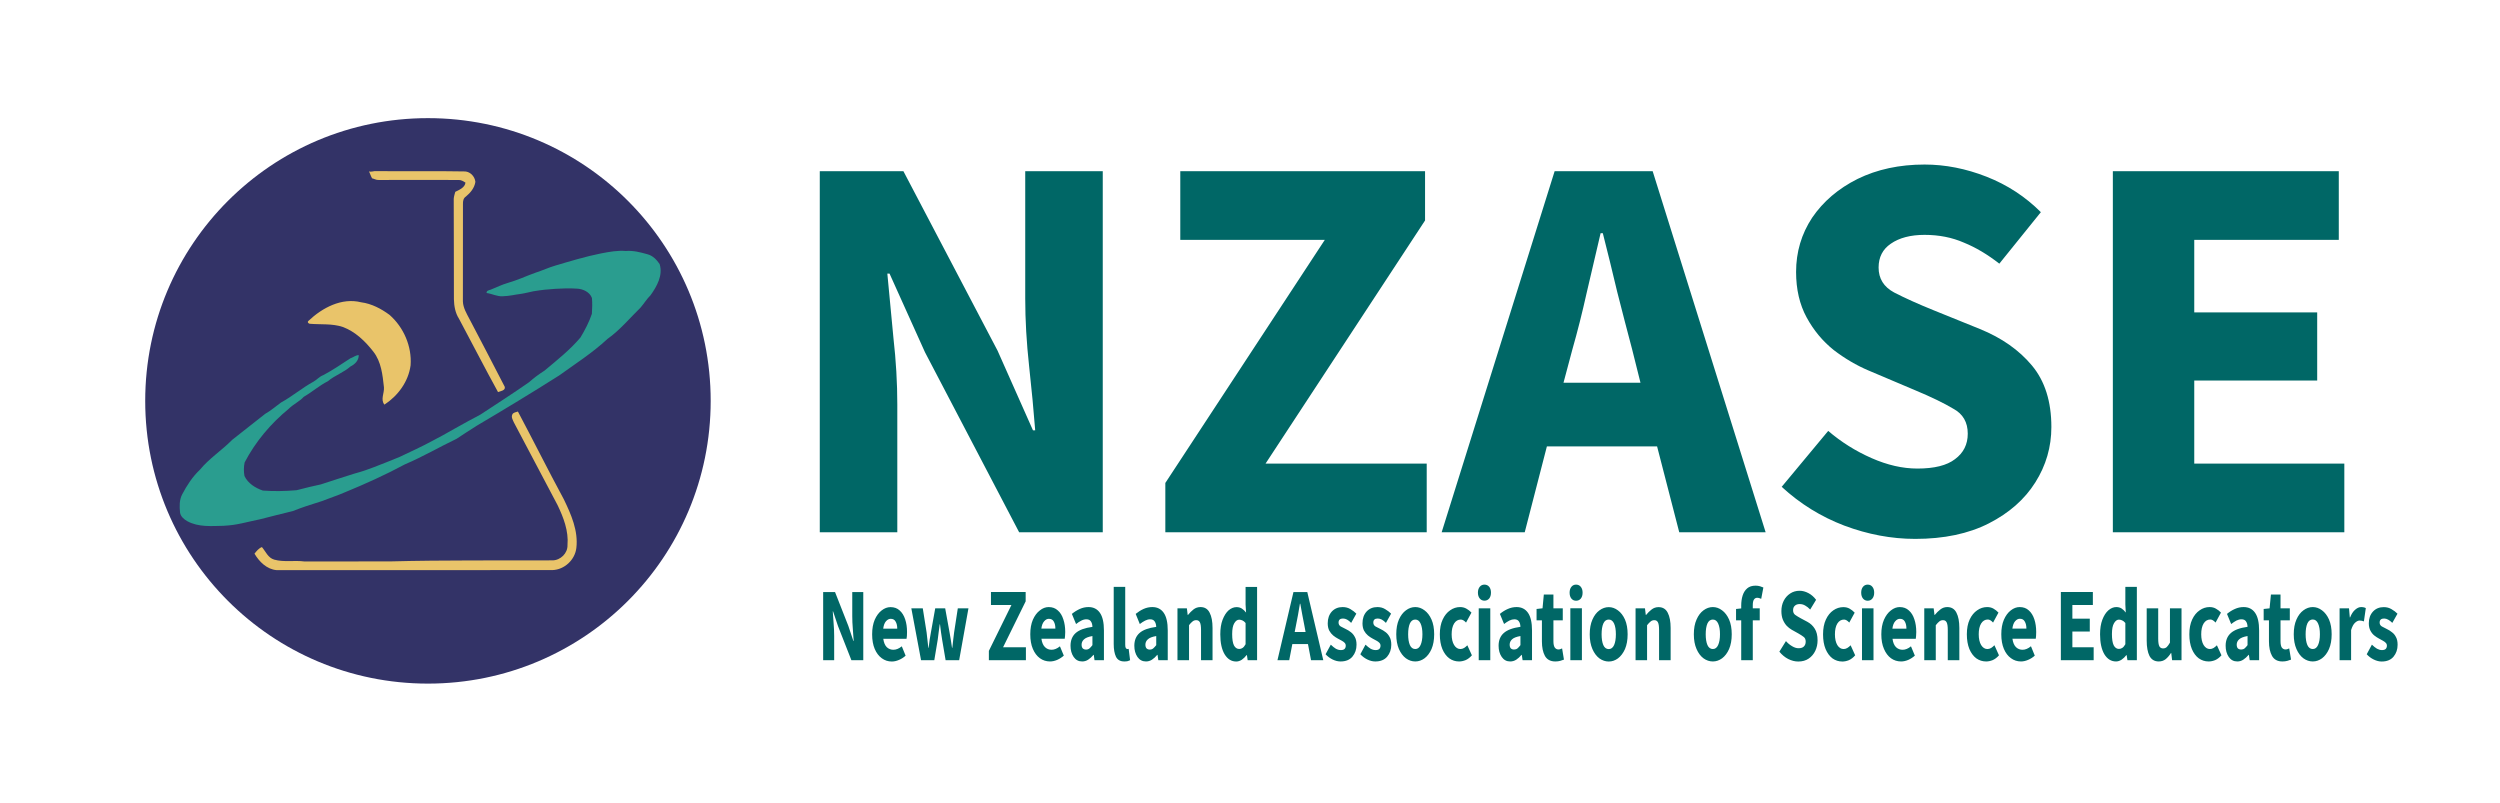 <svg version="1.2" xmlns="http://www.w3.org/2000/svg" viewBox="0 0 4063 1305" width="4063" height="1305">
	<title>NZASE logo</title>
	<style>
		.s0 { fill: #006766 } 
		.s1 { fill: #333367 } 
		.s2 { fill: #e9c46a } 
		.s3 { fill: #2a9d8f } 
	</style>
	<path id="NZASE" class="s0" aria-label="NZASE"  d="m1458.3 865h-126v-586.8h135.9l153 291.6 57.6 129.6h3.6q-3.6-46.8-9.9-104.4-6.3-57.6-6.3-109.8v-207h126v586.8h-135.9l-153-292.5-57.6-127.8h-3.6q4.5 48.6 9.9 104.4 6.3 55.8 6.3 108zm860.4 0h-424.8v-80.1l259.2-395.1h-234.9v-111.6h397.8v80.1l-259.2 395.1h261.9zm236.7-297l-14.4 54h125.1l-13.5-54q-11.7-44.1-24.3-93.6-11.7-49.5-23.4-95.4h-3.6q-10.8 46.8-22.5 96.3-10.8 48.6-23.4 92.7zm-77.4 297h-135l183.6-586.8h159.3l183.6 586.8h-140.4l-36-139.5h-179.1zm634.5 10.8q-57.6 0-115.2-21.6-56.7-21.6-101.7-63l75.6-90.9q31.5 27 70.2 44.1 38.7 17.1 74.7 17.1 41.4 0 61.2-15.3 20.7-15.3 20.7-41.4 0-27.9-23.4-40.5-22.5-13.5-61.2-29.7l-76.5-32.4q-29.7-12.6-56.7-33.3-27-21.6-44.1-53.1-17.1-31.5-17.1-73.8 0-48.6 26.1-88.2 27-39.6 73.8-63 47.7-23.4 108.9-23.4 50.4 0 100.8 19.8 50.4 19.8 88.2 57.6l-67.5 83.7q-28.8-22.5-57.6-34.2-28.8-12.6-63.9-12.6-34.2 0-54.9 14.4-19.8 13.5-19.8 38.7 0 27 25.2 40.5 26.1 13.5 63.9 28.8l75.6 30.6q53.1 21.6 84.6 59.4 31.5 37.8 31.5 99.9 0 48.6-26.1 90-26.1 41.4-75.6 66.6-49.5 25.2-119.7 25.2zm697.5-10.8h-376.2v-586.8h367.2v111.6h-234.9v117.9h199.8v110.7h-199.8v135h243.9z"/>
	<path id="New Zealand Association of Scien" class="s0" aria-label="New Zealand Association of Science Educators"  d="m1355.7 1073h-17.9v-110.8h19.3l21.6 55 8.2 24.5h0.5q-0.5-8.8-1.4-19.7-0.9-10.9-0.9-20.7v-39.1h17.9v110.8h-19.3l-21.7-55.3-8.1-24.1h-0.5q0.6 9.2 1.4 19.7 0.9 10.6 0.9 20.4zm93.7 2.1q-9.1 0-16.3-5.3-7.3-5.3-11.5-15.1-4.2-9.9-4.2-23.8 0-13.8 4.2-23.7 4.3-9.8 11.2-15.1 6.9-5.4 14.4-5.4 9.1 0 14.9 5.4 6 5.3 9 14.5 3 9 3 20.5 0 3.3-0.2 6.5-0.3 3-0.6 4.6h-37.8q1.3 9.2 5.7 13.6 4.5 4.2 10.7 4.2 6.8 0 13.7-5.6l6.2 15.2q-4.8 4.4-10.8 6.9-6 2.6-11.6 2.6zm-14-53.4h22.8q0-7-2.6-11.4-2.4-4.6-8-4.6-4.3 0-7.8 4.1-3.4 3.9-4.4 11.9zm83 51.3h-21.5l-15.8-84.3h18.6l6.2 39.1q0.7 6.3 1.4 12.4 0.6 6.1 1.4 12.6h0.5q0.9-6.5 1.6-12.8 0.9-6.2 2.1-12.2l7-39.1h16.2l7.1 39.1q1.2 6.3 2.1 12.4 1 6.1 1.9 12.6h0.5q0.9-6.5 1.4-12.6 0.6-6.1 1.5-12.4l6-39.1h17.3l-15.1 84.3h-22l-5.7-33.6q-0.9-6-1.8-11.9-0.7-6-1.6-12.8h-0.5q-0.9 6.8-1.7 12.8-0.6 5.9-1.5 11.9zm148.9 0h-60.2v-15.2l36.7-74.6h-33.3v-21.1h56.4v15.2l-36.7 74.6h37.1zm39.1 2q-9 0-16.3-5.2-7.3-5.3-11.5-15.2-4.2-9.8-4.2-23.8 0-13.7 4.2-23.6 4.4-9.9 11.3-15.1 6.8-5.5 14.4-5.5 9 0 14.9 5.5 6 5.2 8.9 14.4 3.1 9 3.1 20.6 0 3.2-0.3 6.4-0.2 3.1-0.5 4.6h-37.9q1.3 9.2 5.8 13.6 4.4 4.3 10.7 4.3 6.7 0 13.6-5.6l6.3 15.1q-4.9 4.4-10.9 7-6 2.5-11.6 2.5zm-14-53.4h22.8q0-6.9-2.5-11.3-2.4-4.6-8.1-4.6-4.3 0-7.7 4.1-3.5 3.9-4.5 11.8zm66.3 53.4q-8.7 0-13.8-7.3-5.1-7.5-5.1-18.2 0-13.2 8.4-20.7 8.5-7.5 27.2-10-0.2-5.7-2.5-8.9-2.2-3.4-7.4-3.4-4 0-8.1 2.1-4.1 2-8.6 5.6l-6.8-16.5q6-4.9 12.8-8 6.8-3.1 14.2-3.1 12.1 0 18.6 9.4 6.5 9.3 6.5 28.7v48.3h-15.3l-1.2-8.7h-0.5q-4 4.8-8.6 7.8-4.4 2.9-9.8 2.9zm6.4-19.3q3.2 0 5.5-1.9 2.4-2.1 4.8-5.3v-14.8q-9.9 1.7-13.8 5.5-3.8 3.5-3.8 8.5 0 4 1.9 6.1 2.1 1.9 5.4 1.9zm62.1 19.3q-9.7 0-13.5-7.6-3.7-7.8-3.7-20.6v-93h18.7v94q0 3.9 1 5.5 1.2 1.5 2.3 1.5 0.7 0 1 0 0.5-0.2 1.3-0.3l2.3 18.5q-1.5 0.8-3.9 1.5-2.3 0.5-5.5 0.5zm35.2 0q-8.7 0-13.8-7.3-5.1-7.5-5.1-18.2 0-13.2 8.4-20.7 8.4-7.5 27.2-10-0.3-5.7-2.6-8.9-2.2-3.4-7.4-3.4-3.9 0-8 2.1-4.1 2-8.7 5.6l-6.7-16.5q6-4.9 12.7-8 6.9-3.1 14.3-3.1 12.1 0 18.6 9.4 6.5 9.3 6.5 28.7v48.3h-15.3l-1.3-8.7h-0.5q-3.9 4.8-8.5 7.8-4.5 2.9-9.8 2.9zm6.3-19.3q3.2 0 5.5-1.9 2.4-2.1 4.9-5.3v-14.8q-10 1.7-13.8 5.5-3.8 3.5-3.8 8.5 0 4 1.9 6.1 2 1.9 5.3 1.9zm63.7 17.3h-18.8v-84.3h15.3l1.3 10.7h0.5q4.1-5.1 8.9-8.9 5-3.9 11.4-3.9 10.3 0 14.9 9.2 4.7 9 4.7 24.8v52.4h-18.7v-49.1q0-9.2-1.9-12.6-1.8-3.4-5.9-3.4-3.6 0-6.1 2.2-2.6 2-5.6 5.9zm76.7 2.1q-11.7 0-18.9-11.8-7-11.8-7-32.4 0-13.8 3.7-23.6 3.9-10.1 9.8-15.4 6.2-5.2 12.8-5.2 5.2 0 8.8 2.4 3.6 2.3 6.8 6.4l-0.8-12.9v-28.7h18.7v119.1h-15.3l-1.2-8.3h-0.6q-3.3 4.4-7.7 7.5-4.5 2.9-9.1 2.9zm4.9-20.4q3 0 5.4-1.7 2.6-1.7 4.9-6v-34.5q-2.4-3-5.2-4.2-2.7-1.2-5.3-1.2-4.4 0-7.9 5.8-3.4 5.6-3.4 17.6 0 12.5 2.9 18.4 3.1 5.8 8.6 5.8zm92.1-37.8l-2 10.2h17.7l-1.9-10.2q-1.6-8.3-3.4-17.6-1.7-9.4-3.3-18.1h-0.6q-1.5 8.9-3.1 18.2-1.6 9.2-3.4 17.5zm-10.9 56.1h-19.1l26-110.8h22.5l26 110.8h-19.9l-5-26.3h-25.4zm83.4 2q-6.3 0-12.9-3.2-6.5-3.2-11.4-8.5l8.5-15.6q4.3 4.2 8.2 6.6 4.1 2.2 8.1 2.2 4.2 0 6.1-1.9 1.9-2 1.9-5.2 0-2.9-1.9-4.8-1.8-1.9-4.7-3.4-3-1.7-6.3-3.4-3.8-2-7.6-5.1-3.7-3.1-6.3-7.8-2.5-4.9-2.5-11.9 0-11.7 6.6-19.1 6.8-7.3 17.6-7.3 7.3 0 12.8 3.4 5.6 3.3 9.5 7.3l-8.4 15q-3.3-3.4-6.6-5.3-3.3-1.8-6.7-1.8-7.2 0-7.2 6.6 0 4.1 3.5 6.3 3.7 2 8.6 4.4 4.1 1.9 7.9 4.9 3.9 2.9 6.5 7.9 2.7 4.7 2.7 12.5 0 11.4-6.7 19.4-6.6 7.8-19.3 7.8zm56.4 0q-6.2 0-12.8-3.2-6.5-3.2-11.4-8.5l8.4-15.6q4.4 4.2 8.3 6.6 4.1 2.2 8.1 2.2 4.2 0 6.1-1.9 1.9-2 1.9-5.2 0-2.9-1.9-4.8-1.8-1.9-4.7-3.4-3-1.7-6.3-3.4-3.8-2-7.6-5.1-3.7-3.1-6.3-7.8-2.5-4.9-2.5-11.9 0-11.7 6.6-19.1 6.8-7.3 17.6-7.3 7.3 0 12.7 3.4 5.6 3.3 9.6 7.3l-8.4 15q-3.3-3.4-6.6-5.3-3.4-1.8-6.7-1.8-7.2 0-7.2 6.6 0 4.1 3.5 6.3 3.7 2 8.6 4.4 4 1.9 7.9 4.9 3.9 2.9 6.5 7.9 2.7 4.7 2.7 12.5 0 11.4-6.7 19.4-6.6 7.8-19.4 7.8zm65.1 0q-8.1 0-15.2-5.1-7-5.2-11.4-15.1-4.3-10-4.3-24 0-14.1 4.3-23.9 4.4-9.9 11.4-15 7.1-5.3 15.2-5.3 8 0 15 5.3 7 5.1 11.4 15 4.3 9.8 4.3 23.9 0 14-4.3 24-4.4 9.9-11.4 15.1-7 5.1-15 5.1zm0-20.2q5.7 0 8.6-6.5 3-6.6 3-17.5 0-11-3-17.5-2.9-6.4-8.6-6.4-5.9 0-8.8 6.4-2.8 6.5-2.8 17.5 0 10.9 2.8 17.5 2.9 6.5 8.8 6.5zm71.1 20.2q-8.8 0-15.9-5.1-7-5.2-11.2-15.1-4.1-10-4.1-24 0-14.1 4.6-23.9 4.6-9.9 12.1-15 7.5-5.3 16.2-5.3 5.8 0 10.3 2.6 4.6 2.5 8.2 6.4l-8.8 16.2q-4.5-4.9-8.6-4.9-6.7 0-10.8 6.4-4 6.5-4 17.5 0 10.9 4 17.5 4.1 6.5 10.2 6.5 3 0 6-1.7 2.9-1.9 5.3-4.4l7.4 16.3q-4.7 5.4-10.2 7.8-5.5 2.2-10.7 2.2zm50.8-2h-18.8v-84.3h18.8zm-9.5-96.8q-4.7 0-7.6-3.5-3-3.6-3-9.6 0-5.9 3-9.5 2.9-3.5 7.6-3.5 4.7 0 7.7 3.5 2.9 3.6 2.9 9.5 0 6-2.9 9.6-3 3.5-7.7 3.5zm41.8 98.8q-8.6 0-13.7-7.3-5.1-7.5-5.1-18.2 0-13.3 8.4-20.7 8.4-7.5 27.1-10.1-0.2-5.6-2.5-8.8-2.2-3.4-7.4-3.4-3.9 0-8 2-4.1 2.1-8.7 5.6l-6.8-16.4q6-5 12.8-8 6.9-3.1 14.3-3.1 12.1 0 18.6 9.4 6.5 9.3 6.5 28.7v48.3h-15.3l-1.3-8.7h-0.5q-3.9 4.8-8.5 7.8-4.5 2.9-9.9 2.9zm6.4-19.4q3.2 0 5.5-1.8 2.4-2.1 4.8-5.3v-14.8q-9.9 1.7-13.7 5.4-3.8 3.6-3.8 8.5 0 4.1 1.9 6.2 2 1.8 5.3 1.8zm67 19.4q-11.8 0-16.9-9-4.9-9-4.9-23.6v-34.2h-8.7v-18.5l9.7-1.1 2.1-22.4h15.6v22.4h15.2v19.6h-15.2v33.8q0 7.2 2.2 10.4 2.3 3.1 6 3.1 1.5 0 3-0.5 1.7-0.6 2.9-1.2l3 18.2q-2.4 1-6 2-3.5 1-8 1zm43.2-2h-18.8v-84.4h18.8zm-9.5-96.7q-4.7 0-7.6-3.5-2.9-3.6-2.9-9.6 0-5.9 2.9-9.5 2.9-3.6 7.6-3.6 4.8 0 7.7 3.6 2.9 3.6 2.9 9.5 0 6-2.9 9.6-2.9 3.5-7.7 3.5zm53.1 98.8q-8 0-15.2-5.1-7-5.3-11.3-15.1-4.4-10.1-4.4-24 0-14.1 4.4-24 4.3-9.8 11.3-14.9 7.2-5.3 15.2-5.3 8 0 15 5.3 7 5.1 11.4 14.9 4.3 9.9 4.3 24 0 13.9-4.3 24-4.4 9.8-11.4 15.1-7 5.1-15 5.1zm0-20.2q5.7 0 8.7-6.5 2.9-6.6 2.9-17.5 0-11.1-2.9-17.5-3-6.5-8.7-6.5-5.9 0-8.8 6.5-2.8 6.4-2.8 17.5 0 10.9 2.8 17.5 2.9 6.5 8.8 6.5zm62.3 18.1h-18.7v-84.3h15.3l1.3 10.7h0.5q4.1-5.1 8.9-8.8 5-3.9 11.3-3.9 10.4 0 15 9.2 4.7 9 4.7 24.8v52.3h-18.8v-49.1q0-9.2-1.9-12.6-1.8-3.4-5.8-3.4-3.6 0-6.2 2.3-2.5 2-5.6 5.9zm106.9 2q-8.1 0-15.2-5.1-7-5.2-11.3-15.1-4.4-10-4.4-24 0-14.1 4.4-23.9 4.3-9.9 11.3-15 7.1-5.3 15.2-5.3 8 0 15 5.3 7 5.1 11.4 15 4.3 9.8 4.3 23.9 0 14-4.3 24-4.4 9.9-11.4 15.1-7 5.1-15 5.1zm0-20.2q5.7 0 8.6-6.5 3-6.6 3-17.5 0-11-3-17.5-2.9-6.4-8.6-6.4-5.9 0-8.8 6.4-2.8 6.5-2.8 17.5 0 10.9 2.8 17.5 2.9 6.5 8.8 6.5zm64.9 18.2h-18.8v-64.8h-8.4v-18.5l8.4-0.9v-4.5q0-9.1 2.3-16.4 2.3-7.3 7.4-11.7 5.1-4.4 13.7-4.4 3.9 0 7.2 1 3.3 1 5.4 2l-3.5 18.4q-1.6-0.8-3.3-1.2-1.6-0.5-3.2-0.5-3.4 0-5.3 2.9-1.9 2.7-1.9 9.2v5.1h11.3v19.5h-11.3zm73.9 2.1q-8.1 0-16.3-4.1-8-4.1-14.4-11.9l10.7-17.2q4.5 5.1 10 8.3 5.4 3.3 10.5 3.3 5.9 0 8.7-2.9 2.9-2.9 2.9-7.8 0-5.3-3.3-7.7-3.2-2.5-8.6-5.6l-10.9-6.1q-4.2-2.4-8-6.3-3.8-4.1-6.3-10-2.4-6-2.4-14 0-9.2 3.7-16.6 3.8-7.5 10.5-11.9 6.7-4.5 15.4-4.5 7.1 0 14.3 3.8 7.1 3.7 12.5 10.9l-9.6 15.8q-4.1-4.3-8.2-6.5-4-2.4-9-2.4-4.9 0-7.8 2.8-2.8 2.5-2.8 7.3 0 5.1 3.6 7.6 3.7 2.6 9 5.5l10.7 5.7q7.6 4.1 12 11.3 4.5 7.1 4.5 18.8 0 9.2-3.7 17-3.7 7.8-10.7 12.6-7 4.8-17 4.8zm71.6 0q-8.8 0-16-5.1-7-5.3-11.2-15.2-4.1-10-4.1-23.9 0-14.1 4.6-24 4.6-9.9 12.1-15 7.5-5.2 16.2-5.2 5.9 0 10.3 2.5 4.6 2.6 8.2 6.5l-8.8 16.1q-4.5-4.9-8.5-4.9-6.8 0-10.9 6.5-3.9 6.4-3.9 17.5 0 10.8 3.9 17.5 4.1 6.4 10.2 6.4 3.1 0 6-1.7 2.9-1.8 5.4-4.4l7.4 16.3q-4.8 5.5-10.2 7.9-5.5 2.2-10.7 2.2zm50.7-2.1h-18.7v-84.3h18.7zm-9.4-96.7q-4.8 0-7.7-3.6-2.9-3.6-2.9-9.5 0-6 2.9-9.5 2.9-3.6 7.7-3.6 4.7 0 7.6 3.6 2.9 3.5 2.9 9.5 0 5.9-2.9 9.5-2.9 3.6-7.6 3.6zm54.2 98.7q-9.1 0-16.4-5.2-7.2-5.3-11.4-15.2-4.3-9.8-4.3-23.8 0-13.7 4.3-23.6 4.3-9.8 11.2-15.1 6.9-5.5 14.4-5.5 9 0 14.9 5.5 6 5.3 8.9 14.4 3.1 9 3.1 20.6 0 3.2-0.3 6.5-0.2 3-0.5 4.6h-37.8q1.2 9.1 5.7 13.6 4.5 4.2 10.7 4.2 6.8 0 13.6-5.6l6.3 15.1q-4.9 4.4-10.8 7-6 2.5-11.6 2.5zm-14.1-53.3h22.8q0-7-2.5-11.4-2.4-4.6-8-4.6-4.4 0-7.8 4.1-3.5 3.9-4.5 11.9zm70.5 51.3h-18.7v-84.3h15.3l1.3 10.7h0.5q4.1-5.1 8.9-8.8 5-4 11.3-4 10.4 0 15 9.2 4.7 9 4.7 24.8v52.4h-18.8v-49.1q0-9.2-1.9-12.6-1.8-3.4-5.8-3.4-3.6 0-6.2 2.2-2.5 2-5.6 6zm81.8 2q-8.8 0-16-5.1-7-5.3-11.2-15.1-4.1-10.1-4.1-24 0-14.1 4.6-24 4.6-9.8 12.1-14.9 7.5-5.3 16.2-5.3 5.9 0 10.3 2.5 4.6 2.6 8.2 6.5l-8.8 16.2q-4.5-5-8.5-5-6.8 0-10.9 6.5-3.9 6.4-3.9 17.5 0 10.9 3.9 17.5 4.1 6.5 10.2 6.5 3.1 0 6-1.7 3-1.9 5.4-4.5l7.4 16.4q-4.7 5.4-10.2 7.8-5.5 2.2-10.7 2.2zm56.7 0q-9.1 0-16.3-5.3-7.3-5.2-11.5-15.1-4.2-9.9-4.2-23.8 0-13.8 4.2-23.6 4.3-9.9 11.2-15.2 6.9-5.4 14.4-5.4 9.1 0 14.9 5.4 6 5.3 9 14.5 3 9 3 20.6 0 3.2-0.2 6.4-0.3 3.1-0.5 4.6h-37.9q1.3 9.2 5.7 13.6 4.5 4.3 10.7 4.3 6.8 0 13.7-5.7l6.2 15.2q-4.8 4.4-10.8 6.9-6 2.6-11.6 2.6zm-14-53.4h22.8q0-7-2.6-11.4-2.4-4.6-8-4.6-4.3 0-7.8 4.1-3.4 3.9-4.4 11.9zm132.1 51.4h-53.3v-110.9h52v21.1h-33.3v22.3h28.3v20.9h-28.3v25.5h34.6zm36.3 2q-11.7 0-18.9-11.7-7-11.9-7-32.5 0-13.8 3.7-23.6 3.8-10 9.8-15.3 6.2-5.3 12.8-5.3 5.2 0 8.8 2.4 3.6 2.4 6.7 6.5l-0.7-13v-28.7h18.7v119.2h-15.3l-1.3-8.3h-0.5q-3.3 4.4-7.7 7.4-4.5 2.9-9.1 2.9zm4.8-20.4q3.1 0 5.5-1.7 2.6-1.7 4.9-5.9v-34.5q-2.4-3.1-5.3-4.3-2.6-1.2-5.2-1.2-4.4 0-7.9 5.8-3.4 5.6-3.4 17.7 0 12.4 2.9 18.3 3.1 5.8 8.5 5.8zm64.7 20.4q-10.3 0-15.1-9-4.5-9.2-4.5-25v-52.3h18.7v49.1q0 9 1.9 12.6 1.9 3.4 6 3.4 3.6 0 6-2.2 2.4-2.3 5.2-7.2v-55.7h18.8v84.3h-15.3l-1.4-11.8h-0.4q-4 6.3-8.7 10.1-4.7 3.7-11.2 3.7zm81 0q-8.8 0-16-5.1-7-5.2-11.2-15.1-4.1-10-4.1-24 0-14.1 4.6-24 4.6-9.8 12.1-14.9 7.5-5.3 16.2-5.3 5.9 0 10.3 2.6 4.6 2.5 8.2 6.4l-8.8 16.2q-4.5-5-8.5-5-6.8 0-10.9 6.5-3.9 6.5-3.9 17.5 0 10.9 3.9 17.5 4.1 6.5 10.2 6.5 3.1 0 6-1.7 2.9-1.9 5.4-4.4l7.4 16.3q-4.8 5.4-10.2 7.8-5.5 2.2-10.7 2.2zm46.6 0q-8.7 0-13.8-7.3-5.1-7.5-5.1-18.2 0-13.2 8.5-20.7 8.4-7.5 27.1-10.1-0.2-5.6-2.5-8.8-2.2-3.4-7.4-3.4-4 0-8.1 2-4 2.1-8.6 5.7l-6.8-16.5q6-5 12.8-8 6.8-3.1 14.2-3.1 12.2 0 18.7 9.4 6.5 9.3 6.5 28.7v48.3h-15.3l-1.3-8.7h-0.5q-4 4.8-8.6 7.8-4.4 2.9-9.8 2.9zm6.4-19.4q3.2 0 5.5-1.8 2.4-2.1 4.8-5.3v-14.8q-9.9 1.7-13.8 5.5-3.8 3.5-3.8 8.5 0 4 1.9 6.1 2.1 1.8 5.4 1.8zm66.9 19.4q-11.7 0-16.8-9-5-9-5-23.6v-34.2h-8.6v-18.5l9.6-1 2.2-22.5h15.6v22.5h15.1v19.5h-15.1v33.8q0 7.2 2.1 10.4 2.3 3.1 6 3.1 1.6 0 3.1-0.5 1.6-0.6 2.9-1.2l3 18.2q-2.5 1-6 2-3.5 1-8.1 1zm49.4 0q-8.1 0-15.2-5.1-7-5.2-11.3-15.1-4.4-10-4.4-24 0-14.1 4.4-24 4.3-9.8 11.3-14.9 7.1-5.3 15.2-5.3 8 0 15 5.3 7 5.1 11.4 14.9 4.3 9.9 4.3 24 0 14-4.3 24-4.4 9.9-11.4 15.1-7 5.1-15 5.1zm0-20.2q5.7 0 8.6-6.5 3-6.6 3-17.5 0-11-3-17.5-2.9-6.5-8.6-6.5-5.9 0-8.8 6.5-2.8 6.5-2.8 17.5 0 10.9 2.8 17.5 2.9 6.5 8.8 6.5zm62.3 18.2h-18.7v-84.3h15.3l1.3 14.7h0.5q3.4-8.5 8.2-12.5 4.9-4.3 9.7-4.3 2.7 0 4.5 0.5 1.8 0.4 3.1 1.2l-3.1 21.6q-1.7-0.7-3.3-1-1.5-0.4-3.6-0.4-3.6 0-7.5 3.6-3.8 3.4-6.4 11.9zm49.6 2.1q-6.2 0-12.9-3.3-6.5-3.2-11.3-8.5l8.4-15.6q4.3 4.2 8.3 6.6 4.1 2.2 8 2.2 4.2 0 6.1-1.8 2-2.1 2-5.3 0-2.9-2-4.8-1.7-1.8-4.7-3.4-2.9-1.7-6.2-3.4-3.8-2-7.7-5.1-3.7-3-6.2-7.8-2.6-4.9-2.6-11.9 0-11.7 6.7-19 6.7-7.3 17.6-7.3 7.2 0 12.7 3.4 5.6 3.2 9.6 7.3l-8.4 14.9q-3.4-3.4-6.7-5.2-3.3-1.9-6.6-1.9-7.3 0-7.3 6.6 0 4.1 3.6 6.3 3.7 2 8.5 4.4 4.1 1.9 7.9 5 4 2.8 6.5 7.8 2.7 4.7 2.7 12.6 0 11.3-6.6 19.3-6.6 7.9-19.4 7.9z"/>
	<path id="Layer 2" fill-rule="evenodd" class="s1" d="m695.5 1111c-254.1 0-459.5-205.4-459.5-459.5 0-254.1 205.4-459.5 459.5-459.5 254.1 0 459.5 205.4 459.5 459.5 0 254.1-205.4 459.5-459.5 459.5z"/>
	<g id="logo">
		<g id="#fed100ff">
			<path id="path4" class="s2" d="m599.7 278.5c3.9 1.5 8-1 12-0.4 47.3 0.5 94.7-0.4 142 0.5 9.7-0.6 17.9 7.6 18.9 16.9-1.4 9.9-8 17.8-15.5 24-4.1 2.6-4.8 7.4-4.7 11.9-0.1 52.9 0 105.7-0.1 158.6 0.4 10.3 6 19.5 10.7 28.5 19.1 36.7 38.6 73.4 57.4 110.3 1.2 6-7 6.8-11 8.4-21.7-39.4-42.2-79.5-63.4-119.1-6.1-9.5-8-20.6-8.3-31.7 0.1-54.4-0.3-108.9-0.3-163.3 0.3-3.9 1.5-7.6 2.5-11.3 6.6-3.3 15.6-6.9 16.6-15-3.4-2.1-7-4.5-11.2-4.3-43.3-0.3-86.6 0.2-130 0-3.7 0.3-7-1.9-10.6-2.7-2.1-3.6-3.2-7.6-5-11.3z"/>
			<path id="path6" class="s2" d="m501.3 521.5c22.4-21.3 54.1-38.2 85.7-30.2 16.9 2.2 32.4 10.4 45.9 20.3 23.2 20.2 36.7 51.5 34.4 82.1-3.5 26.5-20.5 49.5-42.5 63.9-6.8-8.1 0-18.9-0.8-28.1-2.2-20.1-4.3-41.6-17.3-58.1-13.1-16.8-29.2-32.4-49.5-40-17.3-5.8-35.8-3.7-53.8-5.2-2.3-0.4-4.4-2.9-2.1-4.7z"/>
			<path id="path8" class="s2" d="m832.6 673.7c1.5-3.6 5.9-3.6 9.1-4.9 25.2 47.4 49.1 95.4 74.6 142.6 11.9 24.6 23.7 51.3 20.4 79.2-2.3 19.3-19.3 35.2-38.8 35.9-149.4 0.1-298.8 0.2-448.3 0.1-16-1.4-28.2-13.6-36-26.8 3.3-4.1 7.2-9 12.1-10.7 6.1 7.2 9.9 17.5 19.9 20.4 16 4.5 32.9 0.8 49.2 3 46.5 0.1 93.1 0 139.6-0.1 87.8-2.3 175.6-1.3 263.4-1.7 13.1 0 25-11.6 24.5-24.9 2-22.8-6.5-44.8-16.2-65-23.6-44.7-47.4-89.4-70.9-134.2-1.7-4-4.7-8.5-2.6-12.9z"/>
		</g>
		<g id="#00a380ff">
			<path id="path18" class="s3" d="m976.6 411.9c14.6-2.8 26.8-5.1 40.5-4 12-1 23.7 2.1 35.1 5.3 8.6 2.2 15 8.9 19.8 15.9 5.8 18.3-4.5 36.4-14.8 50.8-6.1 6-10.5 13.4-16.1 19.9-17.6 17.2-33.5 36.6-53.8 51-24.2 22.5-52 40.3-78.7 59.5-44 27.9-88.6 54.9-133.3 81.3-11.2 7-22.2 14.2-33.2 21.5-28.2 13.5-55.1 29.3-83.9 41.5-31.8 17.1-64.8 32-98.2 45.7-12.2 5.3-19.6 7.4-36.9 14.1-21.4 6.7-31.8 10.1-47.3 16.2-17.6 4.2-35.3 8.8-52.6 13.2-11.5 2.2-20.1 4.7-30.2 6.7-10.5 2.2-16.7 3.2-29.3 4-19.9 0.4-41 2.5-59.2-7.4-5.4-3.1-10.9-7.5-11.9-14.1-1-9.8-1.3-20.4 3.4-29.4 7.7-14.7 16.8-28.8 28.9-40.2 15.3-18.6 35.8-31.6 52.6-48.7 17.8-13.9 35.5-28 53.3-42 9.3-5.2 17.2-12.2 25.7-18.4 18.5-10.1 34.6-24 53.1-34.1 5.5-3.1 9.6-8.3 15.7-10.5 15.3-8 29.5-17.9 44-27.3 4.7-1.5 8.7-5.2 13.7-5.3 0.2 8.6-6.2 15-13.4 18.5-11.1 9.8-25.6 14.5-36.8 24-13.9 7-25.6 17.5-39.1 25.3-7.1 7.8-17.2 12.1-24.6 19.6-29.2 24-54 53.4-71.5 87-1.6 7.1-1.6 14.8-0.3 22.1 5.6 12 17.7 19.5 29.9 23.7 18.2 1.3 35.8 1 54.8-0.6 12.2-3.2 12.9-3.4 21.1-5.3 8.6-1.9 1.3-0.2 18.2-4.1 17.8-6.1 33.7-10.7 53.7-17.3 16-4.4 21.9-6.7 32.8-10.8 14.4-5.5 27-10.6 41.9-16.7 17.7-8.5 35.6-16.5 52.8-25.9 10.8-5.6 24.5-13 35.4-19.4 17.6-10 28.3-15.6 43.2-23.6 26.3-17.3 52.8-34.3 78.7-52.4 7.8-7 16.4-13.3 25.2-18.9 20.3-17 41.2-33.5 58.3-53.7 7.4-12.3 14.1-25.1 18.6-38.5 0.6-8.6 0.9-17.3 0.1-25.8-3.6-9.8-14.7-14.9-24.7-15.2-11.9-0.8-22.5-0.4-34.6 0.3-12.8 0.9-21.5 1.6-35.8 4-7.3 1.4-12.9 3.1-20.2 4.2-10.2 1.2-18.3 3.6-29.9 3.9-9 0.5-17.2-4.1-26-5.3-0.2-3.7 2.7-4.2 6.6-5.4 12.4-5.1 18.5-8.2 28.2-11.1 15.3-4.3 29.7-11.2 44.7-16.5 11.8-3.8 21.3-8.4 32.3-11.6 24.4-7.2 48.9-14.7 74-19.7z"/>
		</g>
	</g>
</svg>